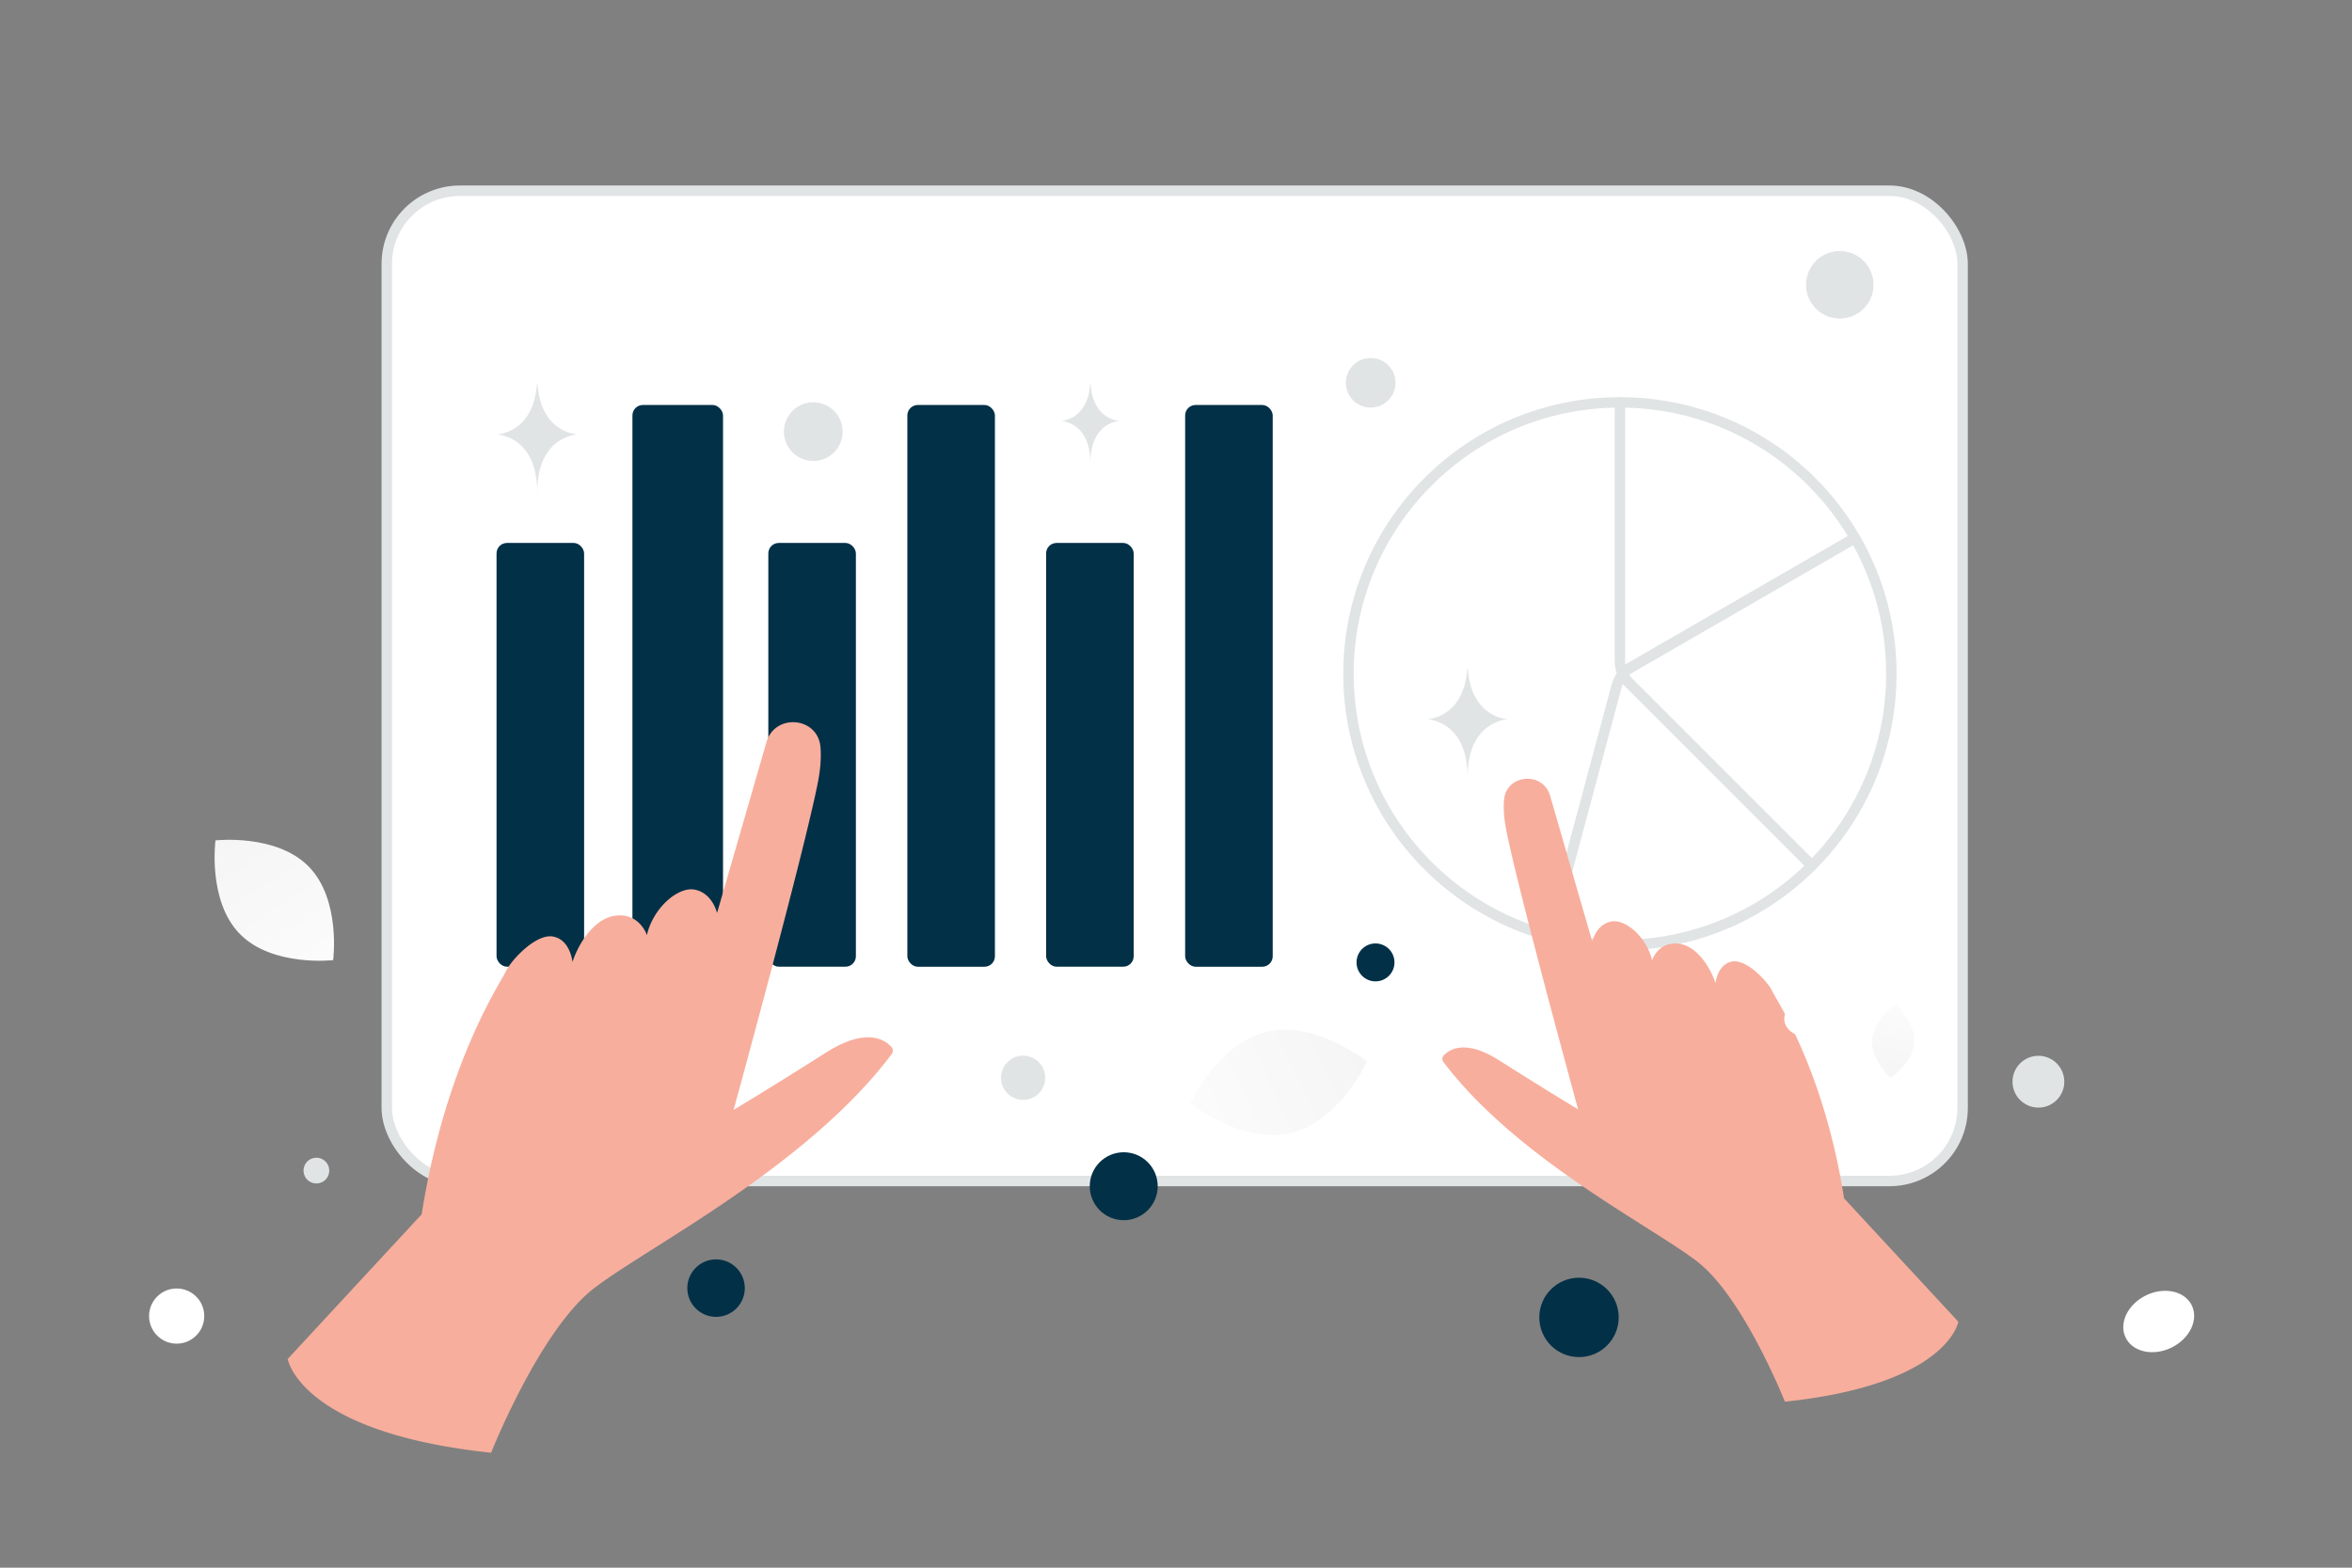 <?xml version="1.0" encoding="utf-8"?>
<svg xmlns="http://www.w3.org/2000/svg" fill="none" height="600" viewBox="0 0 900 600" width="900">
  <rect x="0" y="0" width="900" height="600" fill="#808080" stroke="none"/>
  <path d="M0 0h900v600H0z" fill="transparent"/>
  <rect fill="#fff" height="379" rx="28" stroke="#E1E4E5" stroke-width="4" width="603" x="148" y="73"/>
  <rect fill="#023047" height="162.19" rx="4" width="33.51" x="190" y="207.8"/>
  <rect fill="#023047" height="215" rx="4" width="34.67" x="242" y="155"/>
  <rect fill="#023047" height="162.19" rx="4" width="33.51" x="294" y="207.8"/>
  <rect fill="#023047" height="162.19" rx="4" width="33.51" x="400.3" y="207.8"/>
  <rect fill="#023047" height="215" rx="4" width="33.51" x="347.2" y="155"/>
  <rect fill="#023047" height="215" rx="4" width="33.51" x="453.5" y="155"/>
  <path clip-rule="evenodd" d="M723.73 257.86v0c0 57.37-46.5 103.87-103.87 103.87v0c-57.36 0-103.86-46.5-103.86-103.87v0C516 200.5 562.5 154 619.86 154v0c57.37 0 103.87 46.5 103.87 103.86z" stroke="#E1E4E5" stroke-linecap="round" stroke-linejoin="round" stroke-width="4"/>
  <path d="m693.3 331.3-70.06-70.06a11.53 11.53 0 0 1-3.38-8.16V154m.8 103.4 89.1-51.47" stroke="#E1E4E5" stroke-linecap="round" stroke-linejoin="round" stroke-width="4"/>
  <path d="m709.81 205.93-85.8 49.54a11.53 11.53 0 0 0-5.38 7l-25.65 95.72m27.54-99.67 72.74 72.77" stroke="#E1E4E5" stroke-linecap="round" stroke-linejoin="round" stroke-width="4"/>
  <path d="M683 536.47s-15.8-39.84-33.44-53.55c-17.46-13.57-69.23-39.37-97.26-76.52a1.87 1.87 0 0 1 .1-2.39c2.14-2.34 8.22-6.45 21.28 1.83 16.98 10.8 30.19 18.74 30.19 18.74s-22.97-83.76-27.5-106.92c-.9-4.57-1.1-8.34-.84-11.51.85-9.88 14.87-11.1 17.63-1.57l16.12 55.75s1.44-6.45 7.22-7.63c5.47-1.1 13.65 5.97 15.67 14.85 0 0 2.23-7.1 9.88-6.4 7.66.7 12.83 10.11 14.4 15.18 0 0 .65-7.23 6.3-8.31 5.67-1.09 13.85 7.87 15.42 11.34 1.58 3.47 19.73 29.96 27.48 79.29l43.71 47.22s-3.92 24-66.36 30.6zM187.93 556s18.51-46.72 39.2-62.8c20.48-15.9 81.2-46.17 114.06-89.73a2.19 2.19 0 0 0-.1-2.8c-2.52-2.75-9.65-7.57-24.96 2.14-19.91 12.67-35.41 21.98-35.41 21.98s26.93-98.23 32.25-125.38c1.05-5.37 1.3-9.8.98-13.51-1-11.59-17.44-13-20.67-1.84l-18.9 65.38s-1.7-7.56-8.48-8.94c-6.41-1.3-16 7-18.37 17.41 0 0-2.61-8.33-11.6-7.5-8.97.82-15.03 11.85-16.87 17.8 0 0-.76-8.49-7.4-9.76-6.64-1.26-16.23 9.24-18.08 13.31-1.85 4.07-23.13 35.13-32.22 92.98l-51.27 55.39s4.6 28.14 77.84 35.87z" fill="#F8AE9D"/>
  <path d="M493.9 433.64c-18.64 4.42-38.36-11.39-38.36-11.39s10.52-22.96 29.17-27.37c18.65-4.41 38.36 11.39 38.36 11.39s-10.52 22.96-29.17 27.37z" fill="url(#a)"/>
  <path d="M732.51 399.06c.56-7.76-7.04-14.64-7.04-14.64s-8.52 5.7-9.08 13.46c-.57 7.75 7.03 14.63 7.03 14.63s8.52-5.7 9.09-13.45z" fill="url(#b)"/>
  <path d="M91.8 357.48c12.43 12.66 35.68 9.99 35.68 9.99s3.07-23.18-9.37-35.83c-12.43-12.65-35.66-10-35.66-10s-3.08 23.2 9.35 35.84z" fill="url(#c)"/>
  <circle cx="604.19" cy="504.19" fill="#023047" r="15.19" transform="rotate(180 604.2 504.2)"/>
  <circle cx="526.26" cy="368.26" fill="#023047" r="7.26" transform="rotate(180 526.3 368.3)"/>
  <circle fill="#023047" r="13" transform="matrix(-1 0 0 1 430 454)"/>
  <circle fill="#023047" r="11" transform="matrix(-1 0 0 1 274 493)"/>
  <circle fill="#E1E4E5" r="9.91" transform="matrix(-1 0 0 1 780 414)"/>
  <circle fill="#fff" r="10.56" transform="matrix(-1 0 0 1 67.6 503.7)"/>
  <circle fill="#E1E4E5" r="8.47" transform="matrix(-1 0 0 1 391.5 412.5)"/>
  <circle fill="#E1E4E5" r="12.92" transform="matrix(-1 0 0 1 704 109)"/>
  <circle fill="#E1E4E5" r="4.93" transform="scale(1 -1) rotate(-75 -231.4 -302.9)"/>
  <circle fill="#E1E4E5" r="11.24" transform="matrix(-1 0 0 1 311.2 165.2)"/>
  <ellipse fill="#fff" rx="8.65" ry="6.92" transform="matrix(-1 0 0 1 691.4 389.9)"/>
  <ellipse fill="#fff" rx="14.08" ry="11.12" transform="scale(-1 1) rotate(26 -1508.4 -1536.1)"/>
  <circle fill="#E1E4E5" r="9.5" transform="matrix(0 1 1 0 524.5 146.5)"/>
  <path d="M205.45 147h.23c1.34 18.99 15.46 19.28 15.46 19.28s-15.57.3-15.57 22.24c0-21.94-15.57-22.24-15.57-22.24s14.11-.3 15.45-19.28zm356 109h.23c1.34 18.99 15.46 19.28 15.46 19.28s-15.57.3-15.57 22.24c0-21.94-15.57-22.24-15.57-22.24s14.11-.3 15.45-19.28zm-144.3-109h.16c.96 13.9 11.15 14.1 11.15 14.1s-11.23.23-11.23 16.28c0-16.05-11.23-16.27-11.23-16.27s10.18-.22 11.14-14.11z" fill="#E1E4E5"/>
  <defs>
    <linearGradient gradientUnits="userSpaceOnUse" id="a" x1="423.7" x2="586.9" y1="444.63" y2="367.52">
      <stop stop-color="#fff"/>
      <stop offset="1" stop-color="#EEE"/>
    </linearGradient>
    <linearGradient gradientUnits="userSpaceOnUse" id="b" x1="732.38" x2="712.02" y1="370.22" y2="440.58">
      <stop stop-color="#fff"/>
      <stop offset="1" stop-color="#EEE"/>
    </linearGradient>
    <linearGradient gradientUnits="userSpaceOnUse" id="c" x1="141.4" x2="51.53" y1="400.7" y2="259.82">
      <stop stop-color="#fff"/>
      <stop offset="1" stop-color="#EEE"/>
    </linearGradient>
  </defs>
</svg>